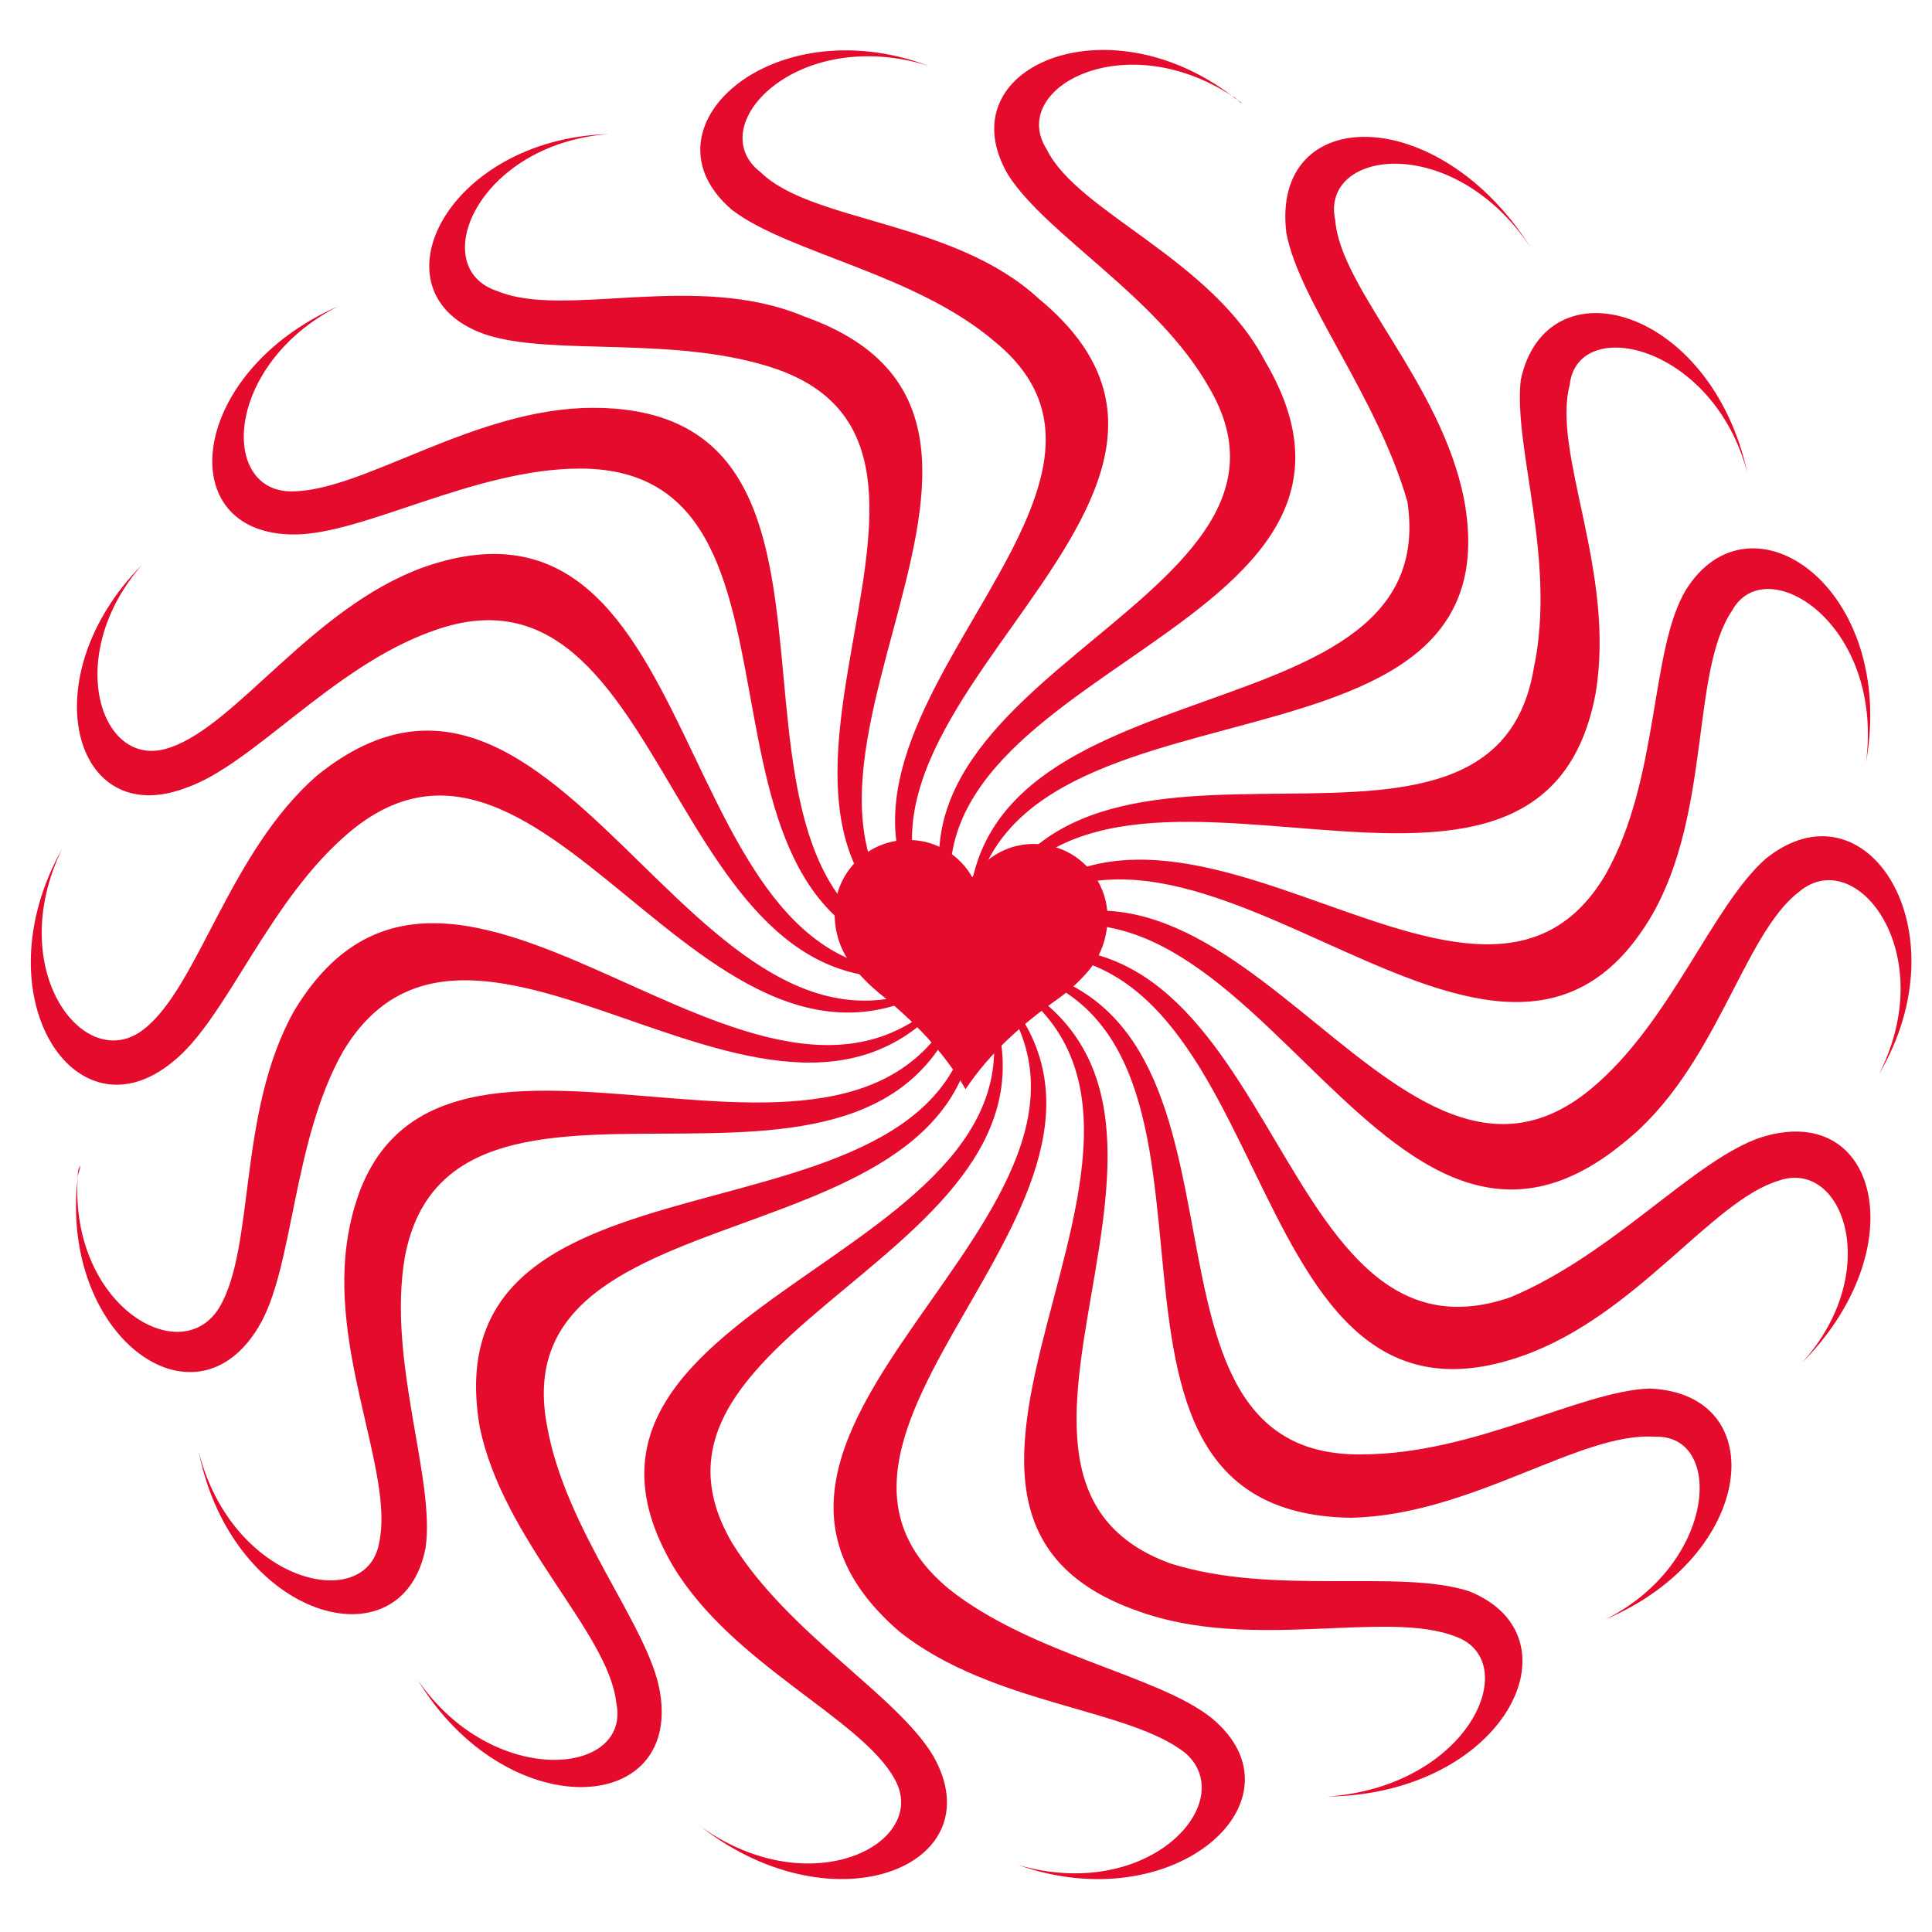 <svg xmlns="http://www.w3.org/2000/svg" xmlns:xlink="http://www.w3.org/1999/xlink" id="Layer_1" x="0px" y="0px" width="512px" height="512px" viewBox="0 0 512 512" xml:space="preserve"><g>	<path fill="#E40B2C" d="M38.328,272.589c14.344-11.405,22.542-47.009,45.774-67.134c67.586-54.418,102.42,99.382,173.438,49.685  c-66.925,54.412-109.957-79.933-164.552-34.921c-21.867,18.14-32.78,49.69-47.138,61.124  c-25.959,21.482-51.23-17.471-29.377-56.417C0.766,257.165,22.647,285.366,38.328,272.589z M77.942,267.909  c44.369-73.888,130.434,58.424,179.599-12.77c-43.694,73.888-130.434-36.94-166.632,23.508  c-13.655,24.177-12.966,57.74-22.515,73.206c-17.1,28.208-52.609,2.005-47.814-39.635c-2.053,33.604,27.324,51.061,37.562,34.259  C67.705,330.364,62.883,294.747,77.942,267.909z M112.088,150.382c81.958-28.897,61.442,127.604,145.453,104.757  c-81.931,28.883-75.786-112.152-142.725-87.976c-26.648,9.387-47.787,35.589-65.575,41.641  C19.229,220.218,8.289,179.259,37.625,149.7c-21.151,24.177-10.899,55.066,7.55,48.36  C62.883,192.016,82.751,161.119,112.088,150.382z M20.58,312.219c0-1.345,0-1.999,0.675-3.35  C21.255,310.22,20.58,310.874,20.58,312.219z M100.459,408.946c4.132-18.814-13.642-51.035-8.159-81.938  c15.005-84.612,142.726,11.406,165.241-71.869c-15.682,85.294-137.255,9.42-150.235,77.899c-4.793,27.554,8.2,59.112,5.458,77.238  c-6.146,31.586-51.204,18.821-60.091-25.514C61.56,419.69,97.068,427.747,100.459,408.946z M157.16,108.079  c87.415,0,13.682,140.354,100.381,147.061c-87.416,0-32.092-130.96-103.799-130.96c-27.986,0-57.363,17.464-75.8,17.464  c-32.767,0-28.012-42.979,11.604-60.449c-30.04,15.445-31.404,49.029-12.292,49.029C96.379,130.223,125.756,108.079,157.16,108.079  z M89.546,81.194c0.701,0,1.363-0.662,2.754-1.344C90.909,80.532,90.247,81.194,89.546,81.194z M163.318,451.256  c-2.065-18.809-30.051-42.985-36.21-73.214c-14.344-84.612,138.631-38.277,130.434-122.903  c14.33,83.964-124.951,54.412-112.659,122.235c4.78,28.216,27.296,53.723,30.039,71.201c5.442,32.922-40.981,34.928-64.211-3.37  C130.525,474.089,167.397,470.732,163.318,451.256z M213.158,83.875c83.308,29.56-35.482,135.681,44.383,171.264  c-82.62-29.559,13.654-133.655-51.217-157.143c-26.636-9.421-60.104-3.377-77.853-9.421c-30.728-10.745-10.238-51.71,32.781-53.047  c-34.807,2.688-48.489,35.589-29.336,41.647C149.663,84.557,184.483,71.793,213.158,83.875z M237.05,471.401  c-8.873-16.113-43.005-30.222-58.713-56.411c-43.733-74.557,117.468-81.952,79.204-159.851  c43.031,75.225-99.003,93.365-63.496,153.807c15.02,24.163,43.694,40.277,53.285,56.41c16.37,28.884-25.961,46.334-61.496,18.809  C215.211,504.985,246.628,488.196,237.05,471.401z M201.542,45.618c13.668,13.405,51.23,12.736,73.773,33.563  c68.303,56.404-80.608,115.529-17.774,175.958c-67.573-55.074,59.415-120.898,6.159-164.538  c-21.138-18.132-54.635-23.508-69.655-34.928c-25.284-21.489,10.253-53.723,51.894-38.285  C211.104,6.664,185.834,33.515,201.542,45.618z M314.241,464.668c-15.02-12.068-51.216-12.743-75.827-32.221  c-66.236-57.086,81.297-116.853,19.126-177.308c66.251,55.081-60.078,120.904-6.159,165.881  c21.88,17.465,55.364,22.827,69.708,34.268c25.919,21.488-9.577,53.729-51.272,38.952  C304.693,504.316,328.559,477.445,314.241,464.668z M335.394,95.963c44.424,75.894-115.387,81.276-77.853,159.176  c-44.383-74.543,97.679-93.337,62.86-152.469c-13.655-24.157-43.032-40.271-53.285-56.404  c-16.396-28.203,25.947-46.328,59.416-20.827c-28.702-18.775-59.416-2.007-49.163,14.101  C285.554,56.355,321.09,68.444,335.394,95.963z M353.855,58.354c1.364,18.133,27.987,42.992,34.118,73.882  c15.749,83.957-138.617,37.609-130.433,122.903c-13.655-84.612,125.665-54.392,115.427-122.235  c-8.17-28.203-28.674-53.055-32.078-71.187c-4.132-34.247,40.278-34.922,64.859,4.025C385.259,34.833,349.751,39.54,353.855,58.354  z M415.986,102.021c-4.768,18.126,12.332,49.698,6.836,81.924c-15.682,82.62-143.427-12.088-165.281,71.194  c17.086-83.951,137.255-9.394,148.897-77.9c6.158-28.89-5.444-58.436-3.418-76.576c6.808-31.558,50.529-19.469,60.104,24.853  C454.238,91.27,418.04,83.206,415.986,102.021z M459.032,161.802c-10.953,16.12-5.482,53.041-21.164,80.594  c-43.072,73.882-129.771-59.119-180.327,12.744c45.747-75.88,132.5,36.947,168.021-23.495  c14.332-25.534,11.604-59.105,21.166-75.226c17.086-27.533,55.998-0.675,47.786,45.659  C499.336,165.138,467.88,145.682,459.032,161.802z M476.767,236.345c-15.02,11.413-21.853,47.003-46.449,66.479  c-67.601,55.755-101.07-97.37-172.776-47.685c66.912-55.735,109.97,77.899,163.917,33.571  c21.177-17.438,32.092-48.347,46.422-61.097c26.635-21.502,52.635,18.794,30.066,57.085  C514.355,252.472,491.841,223.581,476.767,236.345z M403.723,359.241c-81.27,28.871-61.496-126.928-146.182-104.102  c82.646-28.208,76.529,111.49,142.737,88.651c27.311-11.413,48.489-36.252,66.237-42.316c31.431-10.062,41.006,29.56,10.968,59.773  c21.853-24.17,10.939-54.391-6.16-48.34C453.55,318.29,433.734,348.504,403.723,359.241z M357.963,402.227  c-86.768-1.344-13.669-139.699-100.422-147.087c86.753,1.351,32.794,130.973,103.137,130.292c30.052,0,58.037-16.797,76.488-17.458  c32.768,1.351,27.999,44.329-11.604,61.124c29.352-14.783,31.431-49.036,12.981-48.348  C418.715,379.373,390.041,401.558,357.963,402.227z M385.976,433.791c-18.465-7.395-53.973,4.025-84.025-6.713  c-81.943-28.229,36.172-135.667-44.409-171.939c83.349,30.227-13.655,134.993,52.582,159.175  c27.35,8.719,60.806,1.358,79.242,7.396c30.039,12.081,9.549,53.729-37.561,54.405  C389.365,473.427,403.723,440.491,385.976,433.791z M326.532,25.439c1.378,0.688,1.378,1.356,2.715,2.032  C328.559,26.795,327.234,26.127,326.532,25.439z M425.562,429.098c-1.376,0.655-2.024,1.344-2.74,1.344  C423.538,430.441,424.187,429.753,425.562,429.098z"></path>	<g>		<path fill="#E40B2C" d="M274.627,223.675c-7.024-0.277-13.318,3.276-16.964,8.813c-3.215-5.734-9.28-9.677-16.317-9.88   c-10.778-0.377-19.786,8.03-20.138,18.855c-0.189,5.382,1.499,10.347,4.457,14.169c2.122,2.816,4.62,5.328,7.347,7.583   c8.929,7.179,17.114,15.465,22.867,25.433c6.376-9.575,15.046-17.295,24.448-23.912c2.878-2.033,5.484-4.438,7.833-7.105   c3.147-3.606,5.174-8.421,5.351-13.851C293.833,233.042,285.419,224,274.627,223.675z"></path>	</g></g></svg>